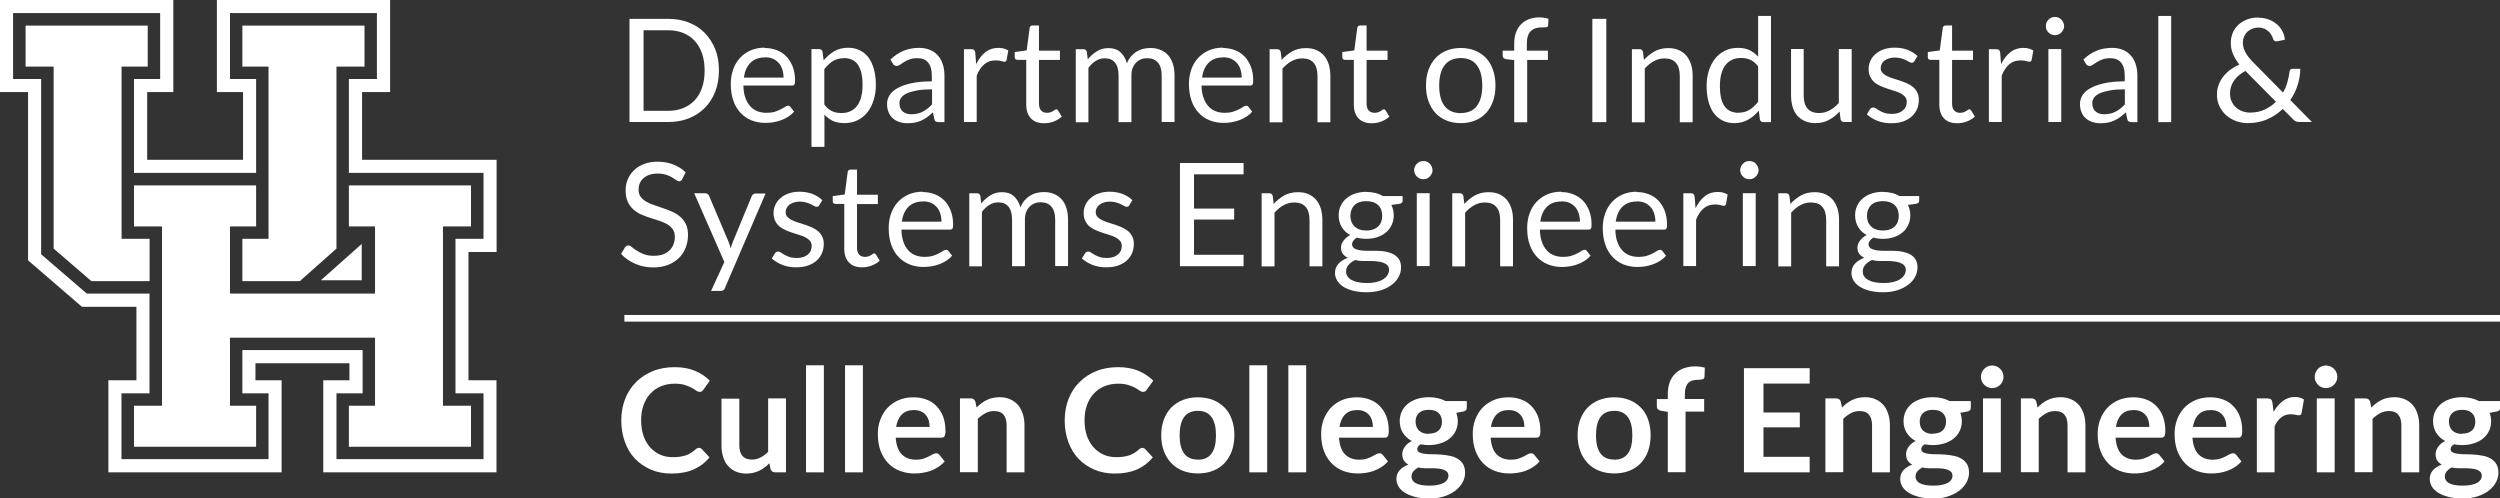 <?xml version="1.0" encoding="UTF-8"?><svg id="a" xmlns="http://www.w3.org/2000/svg" viewBox="0 0 225.58 44.97"><rect x="0" y="0" width="225.58" height="44.97" fill="#333333" stroke="none"/><path d="M64.87,6.36c0,.7-.11,1.33-.33,1.9-.22.57-.53,1.06-.94,1.47-.4.41-.89.72-1.45.95-.56.22-1.19.33-1.87.33h-3.48V1.7h3.48c.68,0,1.31.11,1.87.33.56.22,1.05.54,1.45.95.4.41.71.9.94,1.47s.33,1.21.33,1.9ZM63.58,6.36c0-.57-.08-1.08-.23-1.53-.16-.45-.38-.83-.66-1.14-.29-.31-.63-.55-1.04-.71-.41-.17-.86-.25-1.36-.25h-2.22v7.27h2.22c.5,0,.95-.08,1.36-.25.41-.17.75-.4,1.04-.71.29-.31.51-.69.66-1.14.16-.45.23-.96.23-1.53Z" style="fill:#fff; stroke-width:0px;"/><path d="M69.01,4.33c.39,0,.76.07,1.09.2.33.13.62.32.86.57.24.25.43.56.57.92.14.37.21.78.21,1.25,0,.18-.02.3-.06.36s-.11.09-.22.09h-4.38c0,.42.06.78.17,1.08.1.31.25.56.43.77s.4.36.65.46c.25.1.53.15.84.15.29,0,.54-.03.75-.1.21-.07.39-.14.54-.22.15-.08.28-.15.38-.22s.19-.1.26-.1c.1,0,.17.04.22.11l.33.42c-.14.17-.31.32-.51.45s-.41.23-.64.32-.46.14-.71.19c-.24.04-.48.06-.72.06-.46,0-.87-.08-1.26-.23-.38-.15-.71-.38-.99-.68-.28-.3-.5-.66-.65-1.1s-.23-.94-.23-1.51c0-.46.07-.89.21-1.29.14-.4.34-.74.61-1.04.26-.29.59-.52.97-.69.38-.17.81-.25,1.29-.25ZM69.04,5.18c-.56,0-1,.16-1.32.48-.32.32-.52.77-.6,1.34h3.58c0-.27-.04-.51-.11-.74-.07-.22-.18-.42-.33-.58-.14-.16-.32-.29-.52-.38-.21-.09-.44-.13-.71-.13Z" style="fill:#fff; stroke-width:0px;"/><path d="M73.22,13.25V4.43h.69c.16,0,.27.08.31.24l.1.78c.28-.34.6-.62.96-.83.36-.21.78-.31,1.25-.31.38,0,.72.07,1.03.22.31.15.57.36.79.64.22.28.38.64.5,1.06s.18.9.18,1.45c0,.49-.07.94-.2,1.36s-.32.78-.56,1.09c-.24.3-.54.55-.89.72-.35.18-.75.26-1.19.26-.41,0-.75-.07-1.04-.2-.29-.13-.54-.33-.76-.57v2.91h-1.16ZM76.15,5.25c-.38,0-.71.09-.99.26-.28.17-.54.42-.78.73v3.19c.21.29.45.49.7.6.25.12.54.17.85.17.61,0,1.08-.22,1.41-.66s.49-1.06.49-1.87c0-.43-.04-.8-.11-1.1-.08-.31-.19-.56-.33-.76-.14-.2-.32-.34-.53-.43-.21-.09-.44-.14-.71-.14Z" style="fill:#fff; stroke-width:0px;"/><path d="M85.23,11.02h-.51c-.11,0-.2-.02-.27-.05-.07-.04-.12-.11-.14-.22l-.13-.61c-.17.16-.34.29-.51.42-.17.12-.34.23-.52.31-.18.08-.38.15-.58.19-.21.04-.43.06-.69.06s-.5-.04-.72-.11c-.22-.07-.42-.18-.58-.32-.17-.14-.3-.32-.39-.54-.1-.22-.15-.48-.15-.78,0-.26.07-.51.21-.75.14-.24.37-.46.69-.64.32-.19.74-.34,1.25-.46.52-.12,1.15-.18,1.89-.18v-.52c0-.51-.11-.9-.33-1.17s-.54-.4-.97-.4c-.28,0-.52.04-.71.11-.19.07-.36.15-.5.24-.14.09-.26.17-.36.24s-.2.11-.3.11c-.08,0-.15-.02-.21-.06s-.11-.09-.14-.15l-.21-.37c.36-.35.76-.61,1.18-.79.42-.17.89-.26,1.4-.26.37,0,.7.06.98.18.29.12.53.29.72.51.2.22.34.48.44.79s.15.65.15,1.01v4.21ZM82.23,10.31c.2,0,.39-.02.56-.06s.33-.1.48-.18c.15-.08.29-.17.43-.28.14-.11.27-.23.4-.37v-1.36c-.53,0-.99.03-1.36.1-.37.07-.68.16-.91.26-.23.11-.4.24-.51.39s-.16.31-.16.5c0,.17.03.32.08.45.06.13.13.23.23.31.1.08.21.14.34.18.13.04.27.06.42.06Z" style="fill:#fff; stroke-width:0px;"/><path d="M86.98,11.02v-6.58h.66c.13,0,.21.02.26.07.05.05.08.13.1.25l.08,1.03c.23-.46.5-.82.83-1.08.33-.26.72-.39,1.17-.39.18,0,.35.02.49.06s.28.1.41.17l-.15.86c-.03.11-.1.16-.2.16-.06,0-.15-.02-.28-.06-.12-.04-.3-.06-.53-.06-.4,0-.74.12-1.01.35-.27.23-.5.57-.68,1.02v4.19h-1.16Z" style="fill:#fff; stroke-width:0px;"/><path d="M94.22,11.12c-.52,0-.92-.14-1.2-.44-.28-.29-.42-.71-.42-1.25v-4.03h-.79c-.07,0-.13-.02-.18-.06s-.07-.11-.07-.19v-.46l1.08-.14.27-2.03c0-.07.04-.12.08-.16s.11-.06.18-.06h.58v2.27h1.89v.84h-1.89v3.95c0,.28.07.48.2.62.13.13.31.2.52.2.12,0,.23-.02.32-.05.09-.03.17-.07.23-.11.07-.04.12-.08.17-.11s.09-.05.12-.05c.06,0,.12.04.16.11l.34.55c-.2.19-.44.33-.72.44-.28.11-.57.16-.87.16Z" style="fill:#fff; stroke-width:0px;"/><path d="M97.07,11.02v-6.58h.69c.17,0,.27.08.31.24l.08.68c.24-.3.51-.54.82-.73.3-.19.65-.29,1.05-.29.45,0,.81.12,1.08.37.27.25.47.58.59,1,.09-.24.21-.44.36-.62.15-.17.32-.32.5-.43.19-.11.38-.2.59-.25.21-.05.42-.08.64-.08.35,0,.66.05.93.17.27.11.5.27.69.48.19.21.33.47.43.78.1.31.15.66.15,1.06v4.19h-1.16v-4.19c0-.52-.11-.91-.34-1.17-.22-.27-.55-.4-.98-.4-.19,0-.37.03-.54.1-.17.07-.32.17-.45.3s-.23.29-.31.49c-.08.2-.11.43-.11.69v4.19h-1.16v-4.19c0-.53-.11-.92-.32-1.18-.21-.26-.52-.39-.93-.39-.29,0-.55.08-.8.23-.25.15-.47.36-.67.63v4.91h-1.16Z" style="fill:#fff; stroke-width:0px;"/><path d="M110.35,4.33c.39,0,.76.07,1.09.2.33.13.62.32.86.57.24.25.43.56.57.92.14.37.21.78.21,1.25,0,.18-.02.3-.06.36s-.11.09-.22.09h-4.38c0,.42.06.78.17,1.08.1.31.25.56.43.77s.4.36.65.46c.25.1.53.15.84.15.29,0,.54-.03.75-.1.21-.07.39-.14.54-.22.15-.08.28-.15.38-.22s.19-.1.26-.1c.1,0,.17.04.22.11l.33.42c-.14.17-.31.32-.51.45s-.41.23-.64.32-.46.14-.71.19c-.24.04-.48.06-.72.06-.46,0-.87-.08-1.26-.23-.38-.15-.71-.38-.99-.68-.28-.3-.5-.66-.65-1.1s-.23-.94-.23-1.51c0-.46.07-.89.21-1.29.14-.4.34-.74.61-1.04.26-.29.59-.52.97-.69.38-.17.81-.25,1.29-.25ZM110.38,5.18c-.56,0-1,.16-1.32.48-.32.32-.52.77-.6,1.34h3.58c0-.27-.04-.51-.11-.74-.07-.22-.18-.42-.33-.58-.14-.16-.32-.29-.52-.38-.21-.09-.44-.13-.71-.13Z" style="fill:#fff; stroke-width:0px;"/><path d="M114.56,11.02v-6.58h.69c.16,0,.27.08.31.24l.09.72c.29-.32.61-.57.96-.77.35-.19.76-.29,1.23-.29.36,0,.68.06.95.18.27.12.5.29.69.51.18.22.32.48.42.79.09.31.14.65.14,1.02v4.19h-1.16v-4.19c0-.5-.11-.89-.34-1.16-.23-.28-.58-.41-1.04-.41-.34,0-.66.08-.96.25-.3.16-.57.39-.82.67v4.85h-1.16Z" style="fill:#fff; stroke-width:0px;"/><path d="M123.78,11.12c-.52,0-.92-.14-1.2-.44-.28-.29-.42-.71-.42-1.25v-4.03h-.79c-.07,0-.13-.02-.18-.06s-.07-.11-.07-.19v-.46l1.08-.14.27-2.03c0-.07.04-.12.08-.16s.11-.06.18-.06h.58v2.27h1.89v.84h-1.89v3.95c0,.28.07.48.2.62.13.13.31.2.52.2.12,0,.23-.02.32-.05.09-.03.17-.07.23-.11.07-.04.12-.08.17-.11s.09-.05.12-.05c.06,0,.12.04.16.11l.34.55c-.2.19-.44.33-.72.44-.28.11-.57.16-.87.16Z" style="fill:#fff; stroke-width:0px;"/><path d="M131.81,4.33c.48,0,.92.08,1.3.24s.72.39.99.68c.27.29.48.65.62,1.07.14.42.22.88.22,1.4s-.07.99-.22,1.4c-.15.42-.35.77-.62,1.07-.27.29-.6.52-.99.68s-.82.24-1.3.24-.92-.08-1.3-.24-.72-.38-.99-.68c-.27-.29-.48-.65-.63-1.07s-.22-.88-.22-1.4.07-.98.22-1.4.36-.77.63-1.07c.27-.29.6-.52.99-.68s.82-.24,1.3-.24ZM131.81,10.2c.65,0,1.14-.22,1.46-.65.32-.44.48-1.04.48-1.82s-.16-1.4-.48-1.83c-.32-.44-.81-.66-1.46-.66-.33,0-.62.06-.86.17-.24.11-.45.27-.61.49-.16.21-.28.47-.36.78s-.12.66-.12,1.05.04.74.12,1.05c.08.31.2.57.36.78.16.21.36.37.61.48.24.11.53.17.86.17Z" style="fill:#fff; stroke-width:0px;"/><path d="M136.63,11.02v-5.6l-.73-.08c-.09-.02-.17-.05-.22-.1-.06-.04-.09-.11-.09-.2v-.47h1.04v-.64c0-.38.05-.71.16-1,.11-.29.26-.54.46-.74s.43-.35.71-.46c.28-.1.59-.16.94-.16.29,0,.57.04.82.13l-.03.58c0,.09-.04.14-.11.16s-.17.03-.29.03h-.2c-.2,0-.38.03-.54.08-.16.05-.3.14-.42.25-.12.12-.21.27-.27.46-.06.19-.09.43-.09.71v.6h1.9v.84h-1.87v5.62h-1.16Z" style="fill:#fff; stroke-width:0px;"/><path d="M144.94,11.02h-1.26V1.7h1.26v9.31Z" style="fill:#fff; stroke-width:0px;"/><path d="M147.25,11.02v-6.58h.69c.17,0,.27.08.31.24l.09.72c.29-.32.61-.57.96-.77.35-.19.76-.29,1.23-.29.36,0,.68.06.95.18s.5.29.69.51c.18.22.32.48.42.79s.14.65.14,1.02v4.19h-1.16v-4.19c0-.5-.11-.89-.34-1.16-.23-.28-.58-.41-1.04-.41-.34,0-.66.08-.96.25-.3.16-.57.39-.82.67v4.85h-1.16Z" style="fill:#fff; stroke-width:0px;"/><path d="M159.11,11.02c-.17,0-.27-.08-.31-.24l-.1-.8c-.28.34-.6.62-.97.82-.36.21-.78.31-1.24.31-.38,0-.72-.07-1.03-.22s-.57-.36-.79-.64c-.22-.28-.38-.63-.5-1.05-.12-.42-.18-.9-.18-1.45,0-.49.07-.94.2-1.36s.32-.78.56-1.09.54-.55.89-.72c.35-.18.75-.26,1.2-.26.4,0,.75.07,1.03.21s.54.33.77.58V1.44h1.16v9.58h-.69ZM156.87,10.17c.38,0,.71-.09.99-.26.28-.17.54-.42.78-.73v-3.18c-.21-.29-.45-.49-.7-.6s-.53-.17-.84-.17c-.62,0-1.09.22-1.42.66s-.49,1.06-.49,1.87c0,.43.04.8.11,1.1.07.31.18.56.33.75.14.2.32.34.53.43s.45.14.71.14Z" style="fill:#fff; stroke-width:0px;"/><path d="M162.75,4.43v4.2c0,.5.11.88.34,1.16.23.27.58.41,1.04.41.34,0,.66-.08.96-.24s.57-.38.83-.67v-4.86h1.16v6.58h-.69c-.16,0-.27-.08-.31-.24l-.09-.71c-.29.32-.61.57-.96.76-.35.19-.76.29-1.22.29-.36,0-.68-.06-.95-.18s-.51-.29-.69-.5c-.19-.22-.33-.48-.42-.79-.09-.31-.14-.65-.14-1.02v-4.2h1.16Z" style="fill:#fff; stroke-width:0px;"/><path d="M172.74,5.52c-.05.09-.13.14-.24.14-.06,0-.14-.02-.22-.07s-.18-.1-.3-.16-.26-.11-.43-.16c-.16-.05-.36-.08-.58-.08-.19,0-.37.03-.53.08-.16.05-.29.12-.4.2s-.2.19-.25.3c-.06.11-.09.24-.09.37,0,.17.05.31.15.42s.23.21.39.29c.16.08.34.15.55.22.2.06.41.13.63.2.21.07.42.15.63.24s.39.2.55.33.29.29.39.48.15.42.15.68c0,.3-.05.58-.16.84-.11.26-.27.48-.48.67-.21.19-.47.34-.78.45s-.66.16-1.07.16c-.46,0-.88-.07-1.25-.22-.37-.15-.69-.34-.95-.58l.27-.44c.04-.06.08-.1.12-.13s.11-.05.19-.05.16.03.25.09c.09.06.19.13.32.2.12.07.27.14.45.2s.4.09.66.09c.22,0,.42-.03.59-.09.17-.06.31-.14.42-.24.11-.1.2-.21.25-.34.05-.13.08-.27.08-.42,0-.18-.05-.33-.15-.45-.1-.12-.23-.22-.39-.31-.16-.08-.34-.16-.55-.22s-.42-.13-.63-.2c-.21-.07-.42-.15-.63-.24s-.39-.2-.55-.33c-.16-.13-.29-.3-.39-.5-.1-.2-.15-.44-.15-.72,0-.25.05-.49.16-.73.1-.23.26-.44.46-.61.2-.18.44-.32.73-.42.29-.1.62-.16,1-.16.43,0,.82.07,1.17.2.34.14.64.32.89.56l-.26.42Z" style="fill:#fff; stroke-width:0px;"/><path d="M176.61,11.12c-.52,0-.92-.14-1.2-.44-.28-.29-.42-.71-.42-1.25v-4.03h-.79c-.07,0-.13-.02-.18-.06s-.07-.11-.07-.19v-.46l1.08-.14.27-2.03c0-.07.04-.12.08-.16s.11-.06.18-.06h.58v2.27h1.89v.84h-1.89v3.95c0,.28.07.48.2.62.13.13.31.2.52.2.12,0,.23-.02.32-.05.09-.03.17-.07.23-.11.07-.04.12-.08.17-.11s.09-.05.12-.05c.06,0,.12.04.16.11l.34.55c-.2.19-.44.33-.72.44-.28.11-.57.16-.87.16Z" style="fill:#fff; stroke-width:0px;"/><path d="M179.46,11.02v-6.58h.66c.13,0,.21.02.26.07.05.05.08.13.1.25l.08,1.03c.23-.46.5-.82.84-1.08.33-.26.72-.39,1.17-.39.18,0,.35.02.49.06s.28.1.41.17l-.15.86c-.03.11-.1.16-.2.16-.06,0-.15-.02-.28-.06-.13-.04-.3-.06-.53-.06-.4,0-.74.12-1.01.35-.27.23-.5.57-.68,1.02v4.19h-1.16Z" style="fill:#fff; stroke-width:0px;"/><path d="M186.25,2.36c0,.11-.02.22-.07.31-.04.1-.11.18-.18.26-.08.08-.16.13-.26.18-.1.04-.21.06-.32.06s-.22-.02-.32-.06c-.1-.04-.18-.1-.26-.18-.08-.08-.14-.16-.18-.26-.04-.1-.06-.2-.06-.31s.02-.22.06-.32.1-.19.18-.27c.08-.08.16-.13.26-.18.1-.04.2-.06.32-.06s.22.02.32.06c.1.04.19.1.26.18.08.08.14.17.18.27.05.1.07.21.07.32ZM185.99,4.43v6.58h-1.16v-6.58h1.16Z" style="fill:#fff; stroke-width:0px;"/><path d="M192.87,11.02h-.51c-.11,0-.2-.02-.27-.05-.07-.04-.12-.11-.14-.22l-.13-.61c-.17.16-.34.29-.51.42-.17.12-.34.23-.52.31-.18.08-.38.15-.58.19-.21.04-.43.06-.69.06s-.5-.04-.72-.11c-.22-.07-.42-.18-.58-.32-.17-.14-.3-.32-.39-.54-.1-.22-.15-.48-.15-.78,0-.26.07-.51.21-.75.14-.24.37-.46.69-.64.32-.19.74-.34,1.25-.46.52-.12,1.15-.18,1.89-.18v-.52c0-.51-.11-.9-.33-1.17s-.54-.4-.97-.4c-.28,0-.52.04-.71.11-.19.07-.36.15-.5.24-.14.09-.26.17-.36.24s-.2.11-.3.11c-.08,0-.15-.02-.21-.06s-.11-.09-.14-.15l-.21-.37c.36-.35.76-.61,1.18-.79.42-.17.89-.26,1.4-.26.37,0,.7.06.98.18.29.12.53.29.72.51.2.22.34.48.44.79s.15.65.15,1.01v4.21ZM189.86,10.31c.2,0,.39-.02.56-.06s.33-.1.48-.18c.15-.08.29-.17.43-.28.14-.11.27-.23.4-.37v-1.36c-.53,0-.99.03-1.36.1-.37.07-.68.16-.91.26-.23.11-.4.24-.51.39s-.16.31-.16.5c0,.17.03.32.08.45.06.13.13.23.23.31.1.08.21.14.34.18.13.04.27.06.42.06Z" style="fill:#fff; stroke-width:0px;"/><path d="M195.91,1.44v9.58h-1.16V1.44h1.16Z" style="fill:#fff; stroke-width:0px;"/><path d="M203.8,1.6c.34,0,.65.06.94.17.28.11.53.26.73.44.21.18.37.39.49.63s.19.49.2.75l-.72.14s-.04,0-.06,0c-.06,0-.11-.01-.16-.05-.05-.03-.09-.08-.11-.16-.03-.11-.08-.23-.15-.35-.07-.12-.15-.23-.26-.33-.11-.1-.23-.18-.38-.25-.15-.06-.32-.1-.52-.1-.22,0-.41.04-.58.1-.17.07-.32.17-.45.29-.12.12-.22.27-.29.44-.07.17-.1.35-.1.54,0,.15.02.3.06.44.04.14.09.28.17.42.07.14.17.29.29.44.12.15.26.31.42.47l2.68,2.72c.17-.29.3-.59.39-.91s.16-.64.2-.96c0-.08.03-.15.08-.2.04-.05.1-.07.18-.07h.71c0,.5-.09.99-.24,1.47-.15.48-.37.93-.66,1.35l1.95,1.98h-1.12c-.13,0-.23-.02-.31-.05s-.17-.09-.26-.19l-.94-.94c-.41.39-.88.71-1.41.94-.53.23-1.11.34-1.75.34-.35,0-.69-.06-1.02-.17-.33-.12-.63-.29-.89-.51-.26-.22-.47-.5-.63-.82-.16-.32-.24-.68-.24-1.09,0-.3.05-.59.15-.86.1-.27.24-.52.42-.75.18-.23.39-.43.64-.62.25-.18.52-.34.81-.47-.26-.33-.46-.66-.58-.97-.13-.32-.19-.64-.19-.98,0-.32.06-.61.17-.89s.28-.52.5-.73c.22-.21.48-.37.79-.49s.66-.18,1.04-.18ZM201.22,8.44c0,.28.05.53.16.74.1.21.24.4.41.54s.36.26.58.33c.22.08.44.11.66.11.49,0,.92-.09,1.31-.27s.73-.41,1.02-.71l-2.75-2.78c-.46.25-.81.54-1.04.89-.23.34-.35.72-.35,1.13Z" style="fill:#fff; stroke-width:0px;"/><path d="M61.57,16.16c-.04.06-.08.11-.12.15-.04.03-.1.05-.17.05-.07,0-.16-.04-.26-.11-.1-.07-.22-.15-.37-.24-.15-.09-.33-.17-.54-.24s-.46-.11-.76-.11c-.28,0-.53.04-.75.11-.22.08-.4.18-.54.31-.15.13-.25.28-.33.46-.07.17-.11.37-.11.57,0,.26.06.48.19.65.13.17.3.32.51.44.21.12.45.23.71.31.27.09.54.18.82.28.28.1.55.2.82.32.27.12.5.27.71.45.21.18.38.41.51.67s.19.59.19.97c0,.41-.07.79-.21,1.15s-.34.67-.61.93c-.27.26-.59.47-.98.62-.39.15-.83.23-1.32.23-.6,0-1.15-.11-1.65-.33s-.92-.51-1.27-.89l.36-.6s.08-.09.13-.12.11-.05.17-.05c.09,0,.2.05.31.15.12.1.26.21.44.32.18.12.39.22.64.32s.55.15.91.15c.3,0,.57-.04.8-.12.23-.08.43-.2.59-.35s.29-.33.37-.54c.09-.21.13-.44.13-.7,0-.28-.06-.51-.19-.69-.13-.18-.29-.33-.5-.45-.21-.12-.45-.22-.71-.31-.27-.08-.54-.17-.82-.26s-.55-.19-.82-.31c-.27-.12-.5-.27-.71-.46s-.38-.42-.5-.7c-.13-.28-.19-.62-.19-1.04,0-.33.06-.65.19-.96s.31-.58.56-.82c.24-.24.54-.43.9-.57.36-.14.77-.21,1.23-.21.52,0,.99.08,1.42.25.43.17.8.4,1.12.71l-.31.6Z" style="fill:#fff; stroke-width:0px;"/><path d="M65.44,25.96c-.04.09-.09.16-.15.21s-.15.08-.27.08h-.86l1.2-2.61-2.72-6.2h1c.1,0,.18.03.23.08s.1.1.12.17l1.76,4.15c.04.1.07.19.1.29.03.1.05.19.08.29.03-.1.06-.2.09-.29s.07-.19.1-.29l1.71-4.14c.03-.07.07-.13.13-.17.06-.04.13-.07.2-.07h.92l-3.67,8.53Z" style="fill:#fff; stroke-width:0px;"/><path d="M73.93,18.52c-.05.09-.13.14-.24.14-.07,0-.14-.02-.22-.07-.08-.05-.18-.1-.3-.16s-.26-.11-.43-.16-.36-.08-.58-.08c-.2,0-.37.03-.53.08s-.29.12-.4.2c-.11.09-.19.19-.25.3-.06.11-.09.24-.09.37,0,.17.05.31.15.42s.23.21.39.29c.16.08.34.15.55.22.2.06.41.13.63.2.21.07.42.15.63.24.2.09.38.2.55.33.16.13.29.29.39.48.1.19.15.42.15.68,0,.3-.05.58-.16.84s-.27.48-.48.67c-.21.19-.47.34-.78.45s-.66.16-1.07.16c-.46,0-.88-.07-1.25-.22-.37-.15-.69-.34-.95-.58l.27-.44c.03-.06.08-.1.12-.13.05-.03.11-.05.19-.05s.16.03.25.09c.09.06.19.13.32.2.12.07.27.14.45.2.18.06.4.09.66.09.23,0,.42-.03.59-.09.17-.06.31-.14.42-.24.11-.1.2-.21.25-.34.05-.13.08-.27.08-.42,0-.18-.05-.33-.15-.45s-.23-.22-.39-.31c-.16-.08-.34-.16-.55-.22-.21-.06-.42-.13-.63-.2s-.42-.15-.63-.24c-.21-.09-.39-.2-.55-.33-.16-.13-.29-.3-.39-.5s-.15-.44-.15-.72c0-.25.05-.49.16-.73.1-.23.26-.44.46-.61.2-.18.44-.32.73-.42.29-.1.62-.16.99-.16.43,0,.82.07,1.17.2.34.14.64.32.89.56l-.26.42Z" style="fill:#fff; stroke-width:0px;"/><path d="M77.8,24.12c-.52,0-.92-.14-1.2-.44-.28-.29-.42-.71-.42-1.25v-4.03h-.79c-.07,0-.13-.02-.18-.06s-.07-.11-.07-.19v-.46l1.08-.14.27-2.03c0-.07.04-.12.08-.16.05-.04.11-.06.18-.06h.58v2.27h1.88v.84h-1.88v3.95c0,.28.07.48.2.62s.31.2.52.2c.12,0,.23-.02.31-.05.09-.03.17-.07.23-.11.06-.04.12-.08.17-.11.05-.03.09-.05.12-.05.06,0,.11.04.16.11l.34.55c-.2.19-.44.33-.72.44-.28.11-.57.16-.87.16Z" style="fill:#fff; stroke-width:0px;"/><path d="M83.26,17.33c.39,0,.76.07,1.09.2.33.13.62.32.87.57.24.25.43.56.57.92s.21.78.21,1.25c0,.18-.02.3-.06.36s-.11.09-.22.09h-4.38c0,.42.07.78.17,1.08.1.31.25.56.43.77.18.21.4.36.65.46.25.1.53.15.84.15.29,0,.54-.03.75-.1s.39-.14.54-.22.28-.15.38-.22c.1-.07.19-.1.26-.1.1,0,.17.04.22.11l.33.42c-.14.17-.31.32-.51.45s-.41.23-.64.32-.46.14-.71.19c-.24.04-.48.06-.72.06-.46,0-.88-.08-1.26-.23-.38-.15-.71-.38-1-.68-.28-.3-.5-.66-.65-1.1-.16-.44-.23-.94-.23-1.51,0-.46.07-.89.21-1.29s.34-.74.61-1.04c.26-.29.59-.52.97-.69.38-.17.81-.25,1.29-.25ZM83.29,18.18c-.56,0-1,.16-1.32.48-.32.32-.52.77-.6,1.34h3.58c0-.27-.04-.51-.11-.74-.07-.22-.18-.42-.32-.58-.14-.16-.32-.29-.52-.38s-.44-.13-.71-.13Z" style="fill:#fff; stroke-width:0px;"/><path d="M87.46,24.02v-6.58h.69c.17,0,.27.08.31.24l.08.68c.24-.3.51-.54.82-.73.3-.19.65-.29,1.05-.29.45,0,.81.12,1.08.37.27.25.47.58.59,1,.09-.24.21-.44.36-.62.15-.17.32-.32.5-.43.19-.11.38-.2.59-.25.21-.05.42-.08.64-.08.35,0,.66.05.93.17.27.11.5.27.69.48.19.21.33.47.43.78.1.31.15.66.15,1.06v4.19h-1.16v-4.19c0-.52-.11-.91-.34-1.17-.22-.27-.55-.4-.98-.4-.19,0-.37.03-.54.1-.17.07-.32.17-.45.3s-.23.29-.31.49c-.08.2-.11.43-.11.69v4.19h-1.16v-4.19c0-.53-.11-.92-.32-1.18-.21-.26-.52-.39-.93-.39-.29,0-.55.08-.8.23-.25.15-.47.36-.67.63v4.91h-1.16Z" style="fill:#fff; stroke-width:0px;"/><path d="M101.91,18.52c-.05.09-.13.14-.24.14-.07,0-.14-.02-.22-.07-.08-.05-.18-.1-.3-.16s-.26-.11-.43-.16-.36-.08-.58-.08c-.2,0-.37.03-.53.08s-.29.12-.4.2c-.11.09-.19.19-.25.3-.06.11-.09.24-.09.37,0,.17.05.31.15.42s.23.21.39.29c.16.08.34.15.55.22.2.06.41.13.63.2.21.07.42.15.63.24.2.09.38.2.55.33.16.13.29.29.39.48.1.19.15.42.15.68,0,.3-.05.58-.16.84s-.27.48-.48.67c-.21.19-.47.34-.78.45s-.66.16-1.07.16c-.46,0-.88-.07-1.25-.22-.37-.15-.69-.34-.95-.58l.27-.44c.03-.06.08-.1.12-.13.05-.03.11-.05.19-.05s.16.03.25.09c.09.06.19.13.32.2.12.07.27.14.45.2.18.06.4.09.66.09.23,0,.42-.03.59-.09.17-.06.31-.14.42-.24.11-.1.2-.21.25-.34.05-.13.08-.27.08-.42,0-.18-.05-.33-.15-.45s-.23-.22-.39-.31c-.16-.08-.34-.16-.55-.22-.21-.06-.42-.13-.63-.2s-.42-.15-.63-.24c-.21-.09-.39-.2-.55-.33-.16-.13-.29-.3-.39-.5s-.15-.44-.15-.72c0-.25.05-.49.16-.73.1-.23.26-.44.46-.61.2-.18.44-.32.73-.42.29-.1.62-.16.99-.16.43,0,.82.07,1.17.2.34.14.64.32.89.56l-.26.42Z" style="fill:#fff; stroke-width:0px;"/><path d="M112.21,14.7v1.03h-4.47v3.09h3.62v.99h-3.62v3.18h4.47v1.03h-5.74v-9.31h5.74Z" style="fill:#fff; stroke-width:0px;"/><path d="M113.84,24.02v-6.58h.69c.16,0,.27.08.31.24l.09.72c.29-.32.61-.57.96-.77.35-.19.76-.29,1.23-.29.36,0,.68.06.95.18.27.12.5.29.69.51.18.22.32.48.42.79.09.31.14.65.14,1.02v4.19h-1.16v-4.19c0-.5-.11-.89-.34-1.16-.23-.28-.58-.41-1.04-.41-.34,0-.66.08-.96.25-.3.16-.57.39-.82.67v4.85h-1.16Z" style="fill:#fff; stroke-width:0px;"/><path d="M123.29,17.32c.29,0,.55.03.8.09.25.06.48.15.68.28h1.79v.43c0,.14-.09.23-.27.27l-.75.1c.15.28.22.6.22.94,0,.32-.06.61-.19.87-.12.26-.29.49-.51.67s-.48.33-.78.43c-.3.1-.63.15-.99.15-.31,0-.6-.04-.87-.11-.14.09-.24.19-.31.29-.07.1-.11.2-.11.3,0,.16.06.28.19.37.12.08.29.14.5.18.21.04.44.05.71.05h.81c.28,0,.54.02.81.07.26.05.5.13.71.24s.37.26.5.45.19.44.19.75c0,.29-.07.56-.21.83s-.34.51-.61.71c-.26.21-.59.38-.97.5-.38.12-.81.19-1.29.19s-.9-.05-1.26-.14c-.36-.1-.66-.22-.9-.38-.24-.16-.42-.35-.54-.56-.12-.21-.18-.43-.18-.66,0-.33.1-.6.31-.83.21-.23.49-.41.85-.54-.19-.09-.33-.2-.45-.35-.11-.14-.17-.34-.17-.58,0-.09.02-.19.05-.29.03-.1.09-.2.16-.3s.16-.19.26-.29c.1-.09.22-.17.36-.24-.33-.18-.58-.42-.76-.72-.18-.3-.28-.65-.28-1.06,0-.32.06-.61.19-.87.12-.26.3-.49.52-.67.22-.18.48-.33.79-.43s.64-.15,1-.15ZM125.34,24.35c0-.17-.05-.3-.14-.4s-.21-.18-.37-.24c-.16-.06-.34-.1-.54-.12-.2-.03-.42-.04-.64-.04h-.69c-.23,0-.46-.03-.67-.09-.25.12-.45.26-.6.43-.15.17-.23.37-.23.61,0,.15.04.29.11.41.08.13.19.24.35.33.16.09.35.17.59.22.24.05.51.08.83.08s.59-.03.84-.09c.25-.06.46-.14.63-.25.17-.11.3-.23.39-.38.09-.15.14-.31.14-.48ZM123.29,20.8c.23,0,.44-.03.62-.1.18-.06.33-.16.45-.27.12-.12.21-.26.27-.42.06-.16.09-.34.09-.54,0-.4-.12-.72-.37-.96s-.6-.36-1.07-.36-.82.12-1.06.36-.37.56-.37.96c0,.2.03.37.09.54.06.16.16.3.28.42.12.12.27.21.45.27.18.07.38.1.61.1Z" style="fill:#fff; stroke-width:0px;"/><path d="M129.26,15.36c0,.11-.02.22-.07.31-.05.1-.11.18-.18.26s-.16.13-.26.18c-.1.04-.21.06-.32.06s-.22-.02-.32-.06c-.1-.04-.18-.1-.26-.18s-.14-.16-.18-.26c-.04-.1-.07-.2-.07-.31s.02-.22.07-.32c.04-.1.1-.19.18-.27s.16-.13.26-.18c.1-.04.2-.06.32-.06s.22.02.32.06c.1.04.19.1.26.18s.14.17.18.27c.04.1.07.21.07.32ZM129,17.43v6.58h-1.16v-6.58h1.16Z" style="fill:#fff; stroke-width:0px;"/><path d="M131.04,24.02v-6.58h.69c.17,0,.27.08.31.24l.09.72c.29-.32.61-.57.96-.77.35-.19.76-.29,1.23-.29.36,0,.68.06.95.18s.5.29.69.51c.18.22.32.48.42.79s.14.65.14,1.02v4.19h-1.16v-4.19c0-.5-.11-.89-.34-1.16-.23-.28-.58-.41-1.04-.41-.34,0-.66.08-.96.25-.3.16-.57.39-.82.67v4.85h-1.16Z" style="fill:#fff; stroke-width:0px;"/><path d="M140.87,17.33c.39,0,.76.07,1.09.2.33.13.62.32.87.57.24.25.43.56.57.92s.21.78.21,1.25c0,.18-.02.3-.06.36s-.11.09-.22.09h-4.38c0,.42.07.78.17,1.08.1.31.25.56.43.77.18.21.4.36.65.46.25.1.53.15.84.15.29,0,.54-.03.75-.1s.39-.14.54-.22.28-.15.38-.22c.1-.07.19-.1.26-.1.1,0,.17.04.22.11l.33.42c-.14.17-.31.32-.51.45s-.41.23-.64.32-.46.14-.71.19c-.24.04-.48.06-.72.06-.46,0-.88-.08-1.26-.23-.38-.15-.71-.38-1-.68-.28-.3-.5-.66-.65-1.1-.16-.44-.23-.94-.23-1.51,0-.46.07-.89.21-1.29s.34-.74.61-1.04c.26-.29.59-.52.97-.69.38-.17.81-.25,1.29-.25ZM140.9,18.18c-.56,0-1,.16-1.32.48-.32.32-.52.77-.6,1.34h3.58c0-.27-.04-.51-.11-.74-.07-.22-.18-.42-.32-.58-.14-.16-.32-.29-.52-.38s-.44-.13-.71-.13Z" style="fill:#fff; stroke-width:0px;"/><path d="M147.69,17.33c.39,0,.76.07,1.09.2.33.13.62.32.86.57.24.25.43.56.57.92.14.37.21.78.21,1.25,0,.18-.02.3-.06.36s-.11.09-.22.09h-4.38c0,.42.06.78.17,1.08.1.31.25.56.43.77s.4.36.65.46c.25.1.53.15.84.15.29,0,.54-.03.75-.1.21-.07.39-.14.54-.22.15-.08.28-.15.38-.22s.19-.1.26-.1c.1,0,.17.04.22.11l.33.42c-.14.17-.31.32-.51.45s-.41.23-.64.32-.46.14-.71.19c-.24.04-.48.06-.72.06-.46,0-.87-.08-1.26-.23-.38-.15-.71-.38-.99-.68-.28-.3-.5-.66-.65-1.1s-.23-.94-.23-1.51c0-.46.07-.89.21-1.29.14-.4.34-.74.61-1.04.26-.29.59-.52.97-.69.38-.17.81-.25,1.29-.25ZM147.71,18.18c-.56,0-1,.16-1.32.48-.32.32-.52.77-.6,1.34h3.58c0-.27-.04-.51-.11-.74-.07-.22-.18-.42-.33-.58-.14-.16-.32-.29-.52-.38-.21-.09-.44-.13-.71-.13Z" style="fill:#fff; stroke-width:0px;"/><path d="M151.89,24.02v-6.58h.66c.13,0,.21.02.26.07.05.05.08.13.1.25l.08,1.03c.23-.46.5-.82.83-1.08.33-.26.72-.39,1.17-.39.18,0,.35.02.49.06s.28.1.41.17l-.15.86c-.03.11-.1.16-.2.16-.06,0-.15-.02-.28-.06-.12-.04-.3-.06-.53-.06-.4,0-.74.12-1.01.35-.27.23-.5.57-.68,1.02v4.19h-1.16Z" style="fill:#fff; stroke-width:0px;"/><path d="M158.68,15.36c0,.11-.02.22-.07.31-.05.1-.11.18-.18.26s-.16.13-.26.18c-.1.04-.21.06-.32.06s-.22-.02-.32-.06c-.1-.04-.18-.1-.26-.18s-.14-.16-.18-.26c-.04-.1-.07-.2-.07-.31s.02-.22.07-.32c.04-.1.1-.19.18-.27s.16-.13.26-.18c.1-.04.2-.06.32-.06s.22.02.32.06c.1.04.19.1.26.18s.14.17.18.27c.04.1.07.21.07.32ZM158.42,17.43v6.58h-1.16v-6.58h1.16Z" style="fill:#fff; stroke-width:0px;"/><path d="M160.46,24.02v-6.58h.69c.17,0,.27.08.31.24l.09.72c.29-.32.61-.57.96-.77.35-.19.76-.29,1.23-.29.36,0,.68.06.95.18s.5.29.69.51c.18.22.32.48.42.79s.14.65.14,1.02v4.19h-1.16v-4.19c0-.5-.11-.89-.34-1.16-.23-.28-.58-.41-1.04-.41-.34,0-.66.08-.96.25-.3.16-.57.39-.82.67v4.85h-1.16Z" style="fill:#fff; stroke-width:0px;"/><path d="M169.9,17.32c.29,0,.55.03.8.09.25.06.48.15.68.28h1.79v.43c0,.14-.09.23-.27.27l-.75.1c.15.28.22.6.22.94,0,.32-.06.61-.19.87-.12.26-.29.49-.51.67s-.48.33-.78.43c-.3.1-.63.15-.99.15-.31,0-.6-.04-.87-.11-.14.09-.24.19-.32.29-.07.1-.11.2-.11.3,0,.16.06.28.19.37s.29.14.5.18c.21.04.44.05.71.05h.81c.28,0,.54.02.81.07.26.05.5.13.71.24s.38.26.5.45c.12.19.19.44.19.75,0,.29-.07.56-.21.83s-.34.51-.61.71-.59.38-.97.5c-.38.12-.81.19-1.29.19s-.9-.05-1.26-.14c-.36-.1-.66-.22-.9-.38-.24-.16-.42-.35-.54-.56-.12-.21-.18-.43-.18-.66,0-.33.1-.6.31-.83s.49-.41.85-.54c-.19-.09-.33-.2-.45-.35-.11-.14-.17-.34-.17-.58,0-.09.02-.19.05-.29.04-.1.09-.2.16-.3.07-.1.16-.19.26-.29.1-.09.23-.17.36-.24-.33-.18-.58-.42-.76-.72-.18-.3-.28-.65-.28-1.06,0-.32.06-.61.19-.87.12-.26.29-.49.52-.67.22-.18.48-.33.79-.43.31-.1.64-.15,1-.15ZM171.96,24.35c0-.17-.05-.3-.14-.4s-.21-.18-.37-.24c-.16-.06-.34-.1-.54-.12-.2-.03-.42-.04-.64-.04h-.69c-.23,0-.46-.03-.67-.09-.25.12-.45.26-.6.43-.15.17-.23.37-.23.61,0,.15.04.29.11.41.08.13.19.24.35.33.16.09.35.17.59.22.24.05.51.08.84.08s.59-.03.84-.09c.25-.06.46-.14.63-.25.17-.11.3-.23.39-.38.09-.15.14-.31.14-.48ZM169.9,20.8c.23,0,.44-.03.62-.1.18-.06.33-.16.45-.27.12-.12.21-.26.27-.42.06-.16.09-.34.09-.54,0-.4-.12-.72-.37-.96-.25-.24-.6-.36-1.07-.36s-.82.12-1.06.36c-.24.24-.37.56-.37.96,0,.2.03.37.09.54.06.16.16.3.28.42.12.12.27.21.45.27.18.07.38.1.61.1Z" style="fill:#fff; stroke-width:0px;"/><path d="M63.08,40.41c.1,0,.18.04.25.11l.69.75c-.38.47-.85.83-1.41,1.08-.56.25-1.23.38-2.01.38-.7,0-1.33-.12-1.88-.36s-1.03-.57-1.43-.99-.7-.93-.91-1.52c-.21-.59-.32-1.23-.32-1.93s.12-1.35.35-1.94c.23-.59.56-1.09.99-1.52.42-.42.93-.75,1.52-.99.59-.24,1.25-.35,1.96-.35s1.31.11,1.83.33c.52.22.97.52,1.34.89l-.58.81c-.04.05-.08.1-.13.14-.05.04-.13.06-.22.06-.1,0-.2-.04-.31-.12-.1-.08-.24-.16-.4-.25s-.36-.17-.61-.25c-.24-.08-.56-.12-.93-.12-.44,0-.85.08-1.22.23-.37.15-.69.37-.96.66s-.47.63-.62,1.04-.22.87-.22,1.38.08,1,.22,1.41c.15.41.35.76.61,1.04.26.28.56.5.9.65s.72.22,1.12.22c.24,0,.45-.01.65-.04.19-.03.37-.07.53-.12.16-.06.32-.13.46-.22s.29-.2.43-.33c.04-.04.09-.07.14-.09.05-.02.1-.04.16-.04Z" style="fill:#fff; stroke-width:0px;"/><path d="M66.71,35.95v4.24c0,.41.09.72.28.95.19.22.47.33.85.33.28,0,.54-.06.78-.19.24-.12.47-.29.69-.51v-4.82h1.61v6.67h-.98c-.21,0-.34-.1-.41-.29l-.11-.53c-.14.14-.28.27-.43.38-.15.11-.3.21-.47.29-.17.08-.35.14-.54.19-.19.05-.4.07-.62.07-.36,0-.69-.06-.97-.18-.28-.12-.51-.3-.71-.52s-.33-.49-.43-.8-.15-.65-.15-1.02v-4.24h1.61Z" style="fill:#fff; stroke-width:0px;"/><path d="M74.34,32.96v9.66h-1.61v-9.66h1.61Z" style="fill:#fff; stroke-width:0px;"/><path d="M77.86,32.96v9.66h-1.61v-9.66h1.61Z" style="fill:#fff; stroke-width:0px;"/><path d="M82.43,35.85c.42,0,.81.07,1.16.2.35.13.66.33.91.59s.46.57.6.95c.14.38.21.8.21,1.28,0,.12,0,.22-.02.3s-.03.14-.06.19c-.03.04-.07.08-.11.1s-.11.03-.18.03h-4.12c.05.68.23,1.19.55,1.51.32.32.75.48,1.27.48.26,0,.48-.03.67-.09s.35-.13.49-.2c.14-.07.26-.14.37-.2.11-.06.21-.09.31-.09.07,0,.12.01.17.04.05.03.09.06.12.11l.47.58c-.18.21-.38.38-.6.52-.22.14-.45.25-.69.34-.24.08-.49.14-.73.18-.25.04-.49.05-.73.05-.46,0-.89-.08-1.29-.23-.4-.15-.75-.38-1.04-.68-.29-.3-.53-.67-.7-1.12-.17-.44-.25-.96-.25-1.54,0-.46.07-.88.22-1.28.15-.4.36-.75.63-1.05.28-.3.61-.53,1.01-.71.4-.17.84-.26,1.34-.26ZM82.47,37c-.47,0-.83.13-1.1.4-.26.26-.43.64-.51,1.12h3.02c0-.21-.03-.4-.08-.59-.06-.18-.14-.34-.26-.48-.12-.14-.26-.25-.44-.33-.18-.08-.39-.12-.62-.12Z" style="fill:#fff; stroke-width:0px;"/><path d="M86.62,42.62v-6.67h.98c.21,0,.34.1.41.29l.11.53c.13-.14.28-.26.43-.38.15-.11.31-.21.47-.29s.35-.15.54-.19c.19-.04.4-.07.62-.07.36,0,.69.06.97.19.28.12.52.3.71.52.19.22.33.49.43.8s.15.65.15,1.02v4.25h-1.61v-4.25c0-.41-.09-.72-.28-.95s-.47-.33-.85-.33c-.28,0-.54.06-.78.19-.24.13-.47.3-.69.51v4.82h-1.61Z" style="fill:#fff; stroke-width:0px;"/><path d="M103.08,40.41c.09,0,.18.04.25.11l.69.75c-.38.47-.85.83-1.41,1.08-.56.25-1.23.38-2,.38-.7,0-1.33-.12-1.88-.36s-1.03-.57-1.43-.99c-.39-.42-.7-.93-.91-1.52-.21-.59-.32-1.23-.32-1.93s.12-1.35.35-1.94c.23-.59.56-1.09.99-1.52s.93-.75,1.52-.99c.59-.24,1.25-.35,1.96-.35s1.31.11,1.83.33c.52.22.97.52,1.34.89l-.58.81c-.03.05-.08.1-.13.14-.05.04-.13.06-.22.06s-.2-.04-.31-.12c-.1-.08-.24-.16-.4-.25s-.36-.17-.61-.25-.56-.12-.93-.12c-.44,0-.85.08-1.22.23-.37.15-.69.37-.96.66-.27.29-.47.63-.62,1.04-.15.41-.22.87-.22,1.38s.07,1,.22,1.41c.15.41.35.76.61,1.04.26.28.56.5.9.65s.72.22,1.12.22c.24,0,.45-.01.65-.04.19-.03.37-.07.53-.12.16-.06.32-.13.46-.22.15-.09.29-.2.43-.33.04-.04.09-.07.14-.09.05-.02.1-.04.16-.04Z" style="fill:#fff; stroke-width:0px;"/><path d="M108.09,35.85c.5,0,.95.08,1.36.24.41.16.75.39,1.04.68.29.29.51.65.66,1.08.16.42.23.9.23,1.42s-.08,1-.23,1.43c-.16.42-.38.79-.66,1.09-.29.3-.63.53-1.04.69s-.86.24-1.36.24-.95-.08-1.36-.24-.75-.39-1.04-.69-.51-.66-.67-1.09-.24-.9-.24-1.43.08-1,.24-1.42.38-.78.67-1.08c.29-.29.64-.52,1.04-.68.41-.16.86-.24,1.36-.24ZM108.09,41.48c.55,0,.97-.19,1.23-.56.27-.37.4-.92.4-1.64s-.13-1.27-.4-1.64c-.27-.38-.68-.57-1.23-.57s-.98.19-1.25.57c-.27.38-.4.93-.4,1.64s.13,1.26.4,1.63.68.56,1.25.56Z" style="fill:#fff; stroke-width:0px;"/><path d="M114.34,32.96v9.66h-1.61v-9.66h1.61Z" style="fill:#fff; stroke-width:0px;"/><path d="M117.86,32.96v9.66h-1.61v-9.66h1.61Z" style="fill:#fff; stroke-width:0px;"/><path d="M122.43,35.85c.42,0,.81.07,1.16.2.35.13.66.33.91.59s.46.57.6.95c.14.38.21.8.21,1.28,0,.12,0,.22-.02.3s-.03.14-.06.19c-.03.04-.07.08-.11.1s-.11.03-.18.03h-4.12c.05.68.23,1.19.55,1.51.32.32.75.48,1.27.48.26,0,.48-.03.67-.09s.35-.13.49-.2c.14-.07.26-.14.37-.2.11-.06.21-.09.31-.09.07,0,.12.01.17.04.05.03.09.06.12.11l.47.58c-.18.21-.38.38-.6.52-.22.14-.45.25-.69.34-.24.08-.49.14-.73.18-.25.04-.49.05-.73.05-.46,0-.89-.08-1.29-.23-.4-.15-.75-.38-1.04-.68-.29-.3-.53-.67-.7-1.12-.17-.44-.25-.96-.25-1.54,0-.46.07-.88.22-1.28.15-.4.36-.75.63-1.05.28-.3.61-.53,1.01-.71.4-.17.84-.26,1.34-.26ZM122.47,37c-.47,0-.83.13-1.1.4-.26.26-.43.64-.51,1.12h3.02c0-.21-.03-.4-.08-.59-.06-.18-.14-.34-.26-.48-.12-.14-.26-.25-.44-.33-.18-.08-.39-.12-.62-.12Z" style="fill:#fff; stroke-width:0px;"/><path d="M128.93,35.84c.29,0,.55.03.81.09s.48.14.69.26h1.92v.6c0,.1-.03.18-.08.23-.05.06-.14.09-.27.12l-.6.11c.04.11.08.23.1.36.02.12.04.26.04.4,0,.33-.07.63-.2.89-.13.27-.31.49-.55.68-.23.19-.51.33-.83.43s-.66.15-1.04.15c-.25,0-.5-.02-.73-.07-.21.13-.31.27-.31.43,0,.14.06.23.19.3.12.06.29.11.49.13.2.03.43.04.69.04s.52.01.79.03c.27.02.53.06.79.11s.48.14.69.26c.2.12.36.28.49.48.12.2.19.46.19.78,0,.29-.07.58-.22.86s-.36.53-.63.74c-.27.22-.61.39-1.01.53-.4.13-.85.2-1.36.2s-.95-.05-1.32-.15c-.37-.1-.68-.23-.93-.39-.25-.16-.43-.35-.55-.56-.12-.21-.18-.43-.18-.66,0-.31.1-.57.29-.79.19-.21.46-.38.79-.51-.17-.09-.3-.21-.4-.36-.1-.15-.15-.35-.15-.59,0-.1.02-.2.05-.31.04-.11.09-.21.16-.32.07-.1.16-.2.27-.3.11-.09.24-.18.38-.25-.34-.18-.6-.42-.8-.73-.19-.3-.29-.66-.29-1.07,0-.33.07-.63.2-.89.13-.27.32-.49.55-.68.24-.19.52-.33.84-.43.32-.1.67-.15,1.06-.15ZM130.69,42.9c0-.13-.04-.24-.12-.32-.08-.08-.18-.15-.32-.2-.13-.05-.29-.08-.47-.1-.18-.02-.37-.03-.57-.03h-.62c-.21,0-.42-.02-.62-.07-.18.1-.33.22-.44.35-.11.14-.17.29-.17.47,0,.12.03.23.09.33.06.1.15.19.28.26.13.07.29.13.5.17.2.04.45.06.75.06s.56-.02.77-.07c.22-.05.4-.11.54-.19.14-.08.24-.18.31-.29.06-.11.1-.24.1-.37ZM128.93,39.13c.2,0,.37-.03.52-.08.15-.05.27-.13.37-.22s.17-.21.22-.34c.05-.13.07-.28.07-.44,0-.33-.1-.59-.3-.78-.2-.19-.49-.29-.89-.29s-.69.1-.89.29c-.2.19-.3.45-.3.78,0,.16.03.3.08.44.05.13.12.25.22.35s.22.17.37.23c.15.05.32.08.52.08Z" style="fill:#fff; stroke-width:0px;"/><path d="M136.11,35.85c.42,0,.81.07,1.16.2.35.13.66.33.91.59s.46.57.6.95c.14.38.21.8.21,1.28,0,.12,0,.22-.02.3s-.03.14-.06.19c-.03.04-.07.08-.11.1s-.11.03-.18.03h-4.12c.05.68.23,1.19.55,1.51.32.32.75.48,1.27.48.26,0,.48-.03.67-.09s.35-.13.49-.2c.14-.07.26-.14.37-.2.11-.06.21-.09.31-.09.07,0,.12.01.17.04.05.03.09.06.12.11l.47.58c-.18.21-.38.38-.6.52-.22.14-.45.25-.69.34-.24.08-.49.14-.73.18-.25.04-.49.05-.73.05-.46,0-.89-.08-1.29-.23-.4-.15-.75-.38-1.04-.68-.29-.3-.53-.67-.7-1.12-.17-.44-.25-.96-.25-1.54,0-.46.07-.88.22-1.28.15-.4.36-.75.63-1.05.28-.3.61-.53,1.01-.71.4-.17.84-.26,1.34-.26ZM136.14,37c-.47,0-.83.13-1.1.4-.26.26-.43.64-.51,1.12h3.02c0-.21-.03-.4-.08-.59-.06-.18-.14-.34-.26-.48-.12-.14-.26-.25-.44-.33-.18-.08-.39-.12-.62-.12Z" style="fill:#fff; stroke-width:0px;"/><path d="M145.66,35.85c.5,0,.95.08,1.35.24.41.16.75.39,1.04.68.29.29.51.65.66,1.08s.23.9.23,1.42-.08,1-.23,1.43-.38.79-.66,1.09-.63.53-1.04.69-.86.24-1.35.24-.95-.08-1.36-.24c-.41-.16-.76-.39-1.04-.69s-.51-.66-.67-1.09-.24-.9-.24-1.43.08-1,.24-1.42.38-.78.67-1.08c.29-.29.64-.52,1.04-.68.41-.16.86-.24,1.36-.24ZM145.66,41.48c.55,0,.96-.19,1.23-.56.27-.37.4-.92.4-1.64s-.13-1.27-.4-1.64-.68-.57-1.23-.57-.98.19-1.25.57c-.27.38-.4.93-.4,1.64s.13,1.26.4,1.63.68.56,1.25.56Z" style="fill:#fff; stroke-width:0px;"/><path d="M150.49,42.62v-5.46l-.58-.09c-.13-.02-.23-.07-.3-.13-.08-.06-.11-.16-.11-.27v-.66h.99v-.49c0-.38.06-.72.17-1.03.11-.3.28-.56.49-.77.21-.21.48-.38.78-.49.31-.11.65-.17,1.04-.17.31,0,.59.04.86.12l-.03.81c0,.12-.07.2-.18.23s-.23.05-.38.05c-.19,0-.36.02-.51.06-.15.04-.28.11-.38.21-.1.1-.18.24-.24.4-.05.17-.08.37-.08.62v.44h1.74v1.14h-1.68v5.47h-1.61Z" style="fill:#fff; stroke-width:0px;"/><path d="M163.29,33.22v1.39h-4.17v2.61h3.28v1.34h-3.28v2.66h4.17v1.4h-5.93v-9.4h5.93Z" style="fill:#fff; stroke-width:0px;"/><path d="M164.71,42.62v-6.67h.98c.21,0,.34.1.41.29l.11.53c.13-.14.28-.26.43-.38.15-.11.31-.21.47-.29s.35-.15.54-.19c.19-.04.4-.07.62-.07.36,0,.69.06.97.19.28.12.52.3.71.52.19.22.33.49.43.8s.15.65.15,1.02v4.25h-1.61v-4.25c0-.41-.09-.72-.28-.95s-.47-.33-.85-.33c-.28,0-.54.06-.78.19-.24.13-.47.3-.69.51v4.82h-1.61Z" style="fill:#fff; stroke-width:0px;"/><path d="M174.41,35.84c.29,0,.55.03.81.09.25.06.48.14.69.26h1.92v.6c0,.1-.03.18-.08.23-.05.06-.14.09-.27.12l-.6.11c.04.11.08.23.1.36.02.12.04.26.04.4,0,.33-.07.63-.2.89-.13.27-.31.49-.55.68-.23.19-.51.33-.83.43s-.66.15-1.04.15c-.25,0-.5-.02-.73-.07-.21.13-.31.27-.31.43,0,.14.06.23.18.3.12.06.29.11.49.13.2.03.43.04.69.04s.52.01.79.03.53.06.79.11c.26.05.48.14.69.26.2.12.36.28.49.48.12.2.19.46.19.78,0,.29-.07.58-.22.86-.15.28-.36.53-.63.74-.28.22-.61.39-1.01.53s-.85.2-1.37.2-.95-.05-1.32-.15-.68-.23-.93-.39c-.25-.16-.43-.35-.55-.56-.12-.21-.18-.43-.18-.66,0-.31.09-.57.29-.79.19-.21.46-.38.79-.51-.17-.09-.3-.21-.4-.36-.1-.15-.15-.35-.15-.59,0-.1.02-.2.05-.31.03-.11.09-.21.16-.32.07-.1.16-.2.27-.3s.24-.18.38-.25c-.34-.18-.6-.42-.8-.73-.19-.3-.29-.66-.29-1.07,0-.33.07-.63.2-.89.13-.27.32-.49.55-.68s.52-.33.84-.43c.32-.1.67-.15,1.06-.15ZM176.17,42.9c0-.13-.04-.24-.12-.32-.08-.08-.18-.15-.32-.2s-.29-.08-.47-.1c-.18-.02-.37-.03-.57-.03h-.62c-.21,0-.42-.02-.62-.07-.18.1-.33.22-.44.35s-.17.29-.17.47c0,.12.03.23.09.33s.15.19.28.26c.13.07.29.13.5.17.2.04.45.06.75.06s.56-.02.77-.07c.22-.05.4-.11.54-.19s.24-.18.31-.29c.07-.11.1-.24.1-.37ZM174.41,39.13c.2,0,.37-.03.52-.08.15-.05.27-.13.37-.22s.17-.21.22-.34c.05-.13.08-.28.08-.44,0-.33-.1-.59-.3-.78-.2-.19-.49-.29-.89-.29s-.69.1-.89.29c-.2.19-.3.45-.3.78,0,.16.02.3.07.44.05.13.12.25.22.35s.22.17.37.23c.15.05.32.08.52.08Z" style="fill:#fff; stroke-width:0px;"/><path d="M180.78,34.01c0,.14-.03.27-.08.39s-.13.23-.22.32c-.09.09-.2.16-.33.22-.12.05-.26.08-.4.08s-.27-.03-.39-.08c-.12-.05-.23-.13-.32-.22-.09-.09-.16-.2-.22-.32-.05-.12-.08-.25-.08-.39s.03-.28.08-.4c.05-.13.13-.23.22-.33.09-.09.2-.16.32-.22.12-.05.25-.08.39-.08s.28.03.4.08c.13.05.24.13.33.22.09.09.17.2.22.33s.08.26.08.4ZM180.54,35.95v6.67h-1.61v-6.67h1.61Z" style="fill:#fff; stroke-width:0px;"/><path d="M182.35,42.62v-6.67h.98c.21,0,.34.1.41.29l.11.53c.13-.14.28-.26.43-.38.15-.11.31-.21.47-.29s.35-.15.54-.19c.19-.04.4-.07.62-.07.36,0,.69.06.97.19.28.12.52.3.71.52.19.22.33.49.43.8s.15.65.15,1.02v4.25h-1.61v-4.25c0-.41-.09-.72-.28-.95s-.47-.33-.85-.33c-.28,0-.54.06-.78.19-.24.13-.47.3-.69.51v4.82h-1.61Z" style="fill:#fff; stroke-width:0px;"/><path d="M192.5,35.85c.42,0,.81.07,1.16.2.35.13.66.33.91.59s.46.57.6.95c.14.38.21.8.21,1.28,0,.12,0,.22-.02.3s-.03.14-.06.19c-.03.04-.07.08-.11.1s-.11.03-.18.03h-4.12c.05.68.23,1.19.55,1.51.32.32.75.48,1.27.48.26,0,.48-.03.67-.09s.35-.13.49-.2c.14-.07.26-.14.37-.2.11-.06.21-.09.31-.09.07,0,.12.01.17.04.05.03.09.06.12.11l.47.58c-.18.21-.38.38-.6.52-.22.14-.45.25-.69.34-.24.08-.49.14-.73.18-.25.04-.49.05-.73.05-.46,0-.89-.08-1.29-.23-.4-.15-.75-.38-1.04-.68-.29-.3-.53-.67-.7-1.12-.17-.44-.25-.96-.25-1.54,0-.46.07-.88.22-1.28.15-.4.36-.75.63-1.05.28-.3.61-.53,1.01-.71.4-.17.84-.26,1.34-.26ZM192.53,37c-.47,0-.83.13-1.1.4-.26.26-.43.64-.51,1.12h3.02c0-.21-.03-.4-.08-.59-.06-.18-.14-.34-.26-.48-.12-.14-.26-.25-.44-.33-.18-.08-.39-.12-.62-.12Z" style="fill:#fff; stroke-width:0px;"/><path d="M199.44,35.85c.42,0,.81.07,1.16.2.35.13.66.33.91.59s.46.57.6.95c.14.38.21.8.21,1.28,0,.12,0,.22-.02.3s-.03.14-.06.19c-.03.04-.07.08-.11.1s-.11.03-.18.03h-4.12c.05.68.23,1.19.55,1.51.32.32.75.48,1.27.48.26,0,.48-.03.67-.09s.35-.13.49-.2c.14-.07.26-.14.37-.2.11-.06.21-.09.31-.09.07,0,.12.01.17.04.05.03.09.06.12.11l.47.58c-.18.21-.38.38-.6.52-.22.14-.45.25-.69.34-.24.08-.49.14-.73.18-.25.04-.49.05-.73.05-.46,0-.89-.08-1.29-.23-.4-.15-.75-.38-1.04-.68-.29-.3-.53-.67-.7-1.12-.17-.44-.25-.96-.25-1.54,0-.46.07-.88.22-1.28.15-.4.36-.75.63-1.05.28-.3.61-.53,1.01-.71.4-.17.84-.26,1.34-.26ZM199.48,37c-.47,0-.83.13-1.1.4-.26.26-.43.64-.51,1.12h3.02c0-.21-.03-.4-.08-.59-.06-.18-.14-.34-.26-.48-.12-.14-.26-.25-.44-.33-.18-.08-.39-.12-.62-.12Z" style="fill:#fff; stroke-width:0px;"/><path d="M203.64,42.62v-6.67h.94c.17,0,.28.03.34.09.07.06.11.17.13.31l.1.81c.24-.41.52-.74.84-.98.32-.24.68-.36,1.08-.36.33,0,.6.08.82.23l-.21,1.2c-.01.08-.04.13-.08.17-.04.03-.1.05-.18.05-.06,0-.15-.01-.27-.04-.11-.03-.26-.05-.45-.05-.33,0-.62.09-.86.28s-.44.45-.6.81v4.15h-1.61Z" style="fill:#fff; stroke-width:0px;"/><path d="M210.9,34.01c0,.14-.03.27-.08.39-.06.12-.13.23-.22.32s-.2.16-.33.22c-.13.05-.26.08-.4.08s-.27-.03-.39-.08c-.12-.05-.23-.13-.32-.22s-.16-.2-.22-.32-.08-.25-.08-.39.03-.28.08-.4.13-.23.22-.33.2-.16.32-.22c.12-.05.25-.08.39-.08s.28.03.4.08c.13.05.24.13.33.22s.17.2.22.33c.06.13.08.26.08.4ZM210.66,35.95v6.67h-1.61v-6.67h1.61Z" style="fill:#fff; stroke-width:0px;"/><path d="M212.47,42.62v-6.67h.98c.21,0,.34.1.41.29l.11.53c.13-.14.28-.26.43-.38.15-.11.31-.21.47-.29s.35-.15.54-.19c.19-.04.4-.07.62-.07.36,0,.69.06.97.19.28.12.52.3.71.52.19.22.33.49.43.8.1.31.15.65.15,1.02v4.25h-1.61v-4.25c0-.41-.09-.72-.28-.95s-.47-.33-.85-.33c-.28,0-.54.06-.78.19-.24.13-.47.3-.69.51v4.82h-1.61Z" style="fill:#fff; stroke-width:0px;"/><path d="M222.17,35.84c.29,0,.55.03.81.09s.48.14.69.26h1.92v.6c0,.1-.03.18-.08.23-.05.06-.14.09-.27.12l-.6.11c.04.11.08.23.1.36.02.12.04.26.04.4,0,.33-.07.63-.2.89-.13.27-.31.49-.55.68-.23.19-.51.33-.83.43s-.66.15-1.04.15c-.25,0-.5-.02-.73-.07-.21.13-.31.27-.31.43,0,.14.06.23.19.3.12.06.29.11.49.13.2.03.43.04.69.04s.52.01.79.03c.27.02.53.06.79.11s.48.14.69.26c.2.12.36.28.49.48.12.2.19.46.19.78,0,.29-.07.58-.22.86s-.36.53-.63.74c-.27.22-.61.39-1.01.53-.4.13-.85.2-1.36.2s-.95-.05-1.32-.15c-.37-.1-.68-.23-.93-.39-.25-.16-.43-.35-.55-.56-.12-.21-.18-.43-.18-.66,0-.31.1-.57.29-.79.19-.21.46-.38.79-.51-.17-.09-.3-.21-.4-.36-.1-.15-.15-.35-.15-.59,0-.1.02-.2.05-.31.04-.11.09-.21.16-.32.07-.1.16-.2.27-.3.11-.09.24-.18.38-.25-.34-.18-.6-.42-.8-.73-.19-.3-.29-.66-.29-1.07,0-.33.07-.63.2-.89.13-.27.32-.49.55-.68.24-.19.52-.33.84-.43.32-.1.67-.15,1.06-.15ZM223.93,42.9c0-.13-.04-.24-.12-.32-.08-.08-.18-.15-.32-.2-.13-.05-.29-.08-.47-.1-.18-.02-.37-.03-.57-.03h-.62c-.21,0-.42-.02-.62-.07-.18.1-.33.22-.44.35-.11.14-.17.29-.17.47,0,.12.03.23.09.33.06.1.15.19.28.26.13.07.29.13.5.17.2.04.45.06.75.06s.56-.02.77-.07c.22-.05.4-.11.54-.19.14-.08.24-.18.31-.29.06-.11.1-.24.1-.37ZM222.17,39.13c.2,0,.37-.03.52-.08.15-.05.27-.13.37-.22s.17-.21.22-.34c.05-.13.07-.28.07-.44,0-.33-.1-.59-.3-.78-.2-.19-.49-.29-.89-.29s-.69.1-.89.29c-.2.19-.3.45-.3.78,0,.16.03.3.08.44.05.13.12.25.22.35s.22.17.37.23c.15.05.32.08.52.08Z" style="fill:#fff; stroke-width:0px;"/><polygon points="13.5 21.55 10.97 21.55 10.97 6.01 13.33 6.01 13.33 2.31 2.31 2.31 2.31 6.01 4.84 6.01 4.84 22.43 8.25 25.37 13.5 25.37 13.5 21.55" style="fill:#fff; stroke-width:0px;"/><polygon points="32.64 25.29 32.64 22.01 28.95 25.29 32.64 25.29" style="fill:#fff; stroke-width:0px;"/><polygon points="24.23 21.55 21.87 21.55 21.87 25.37 27.05 25.37 30.36 22.43 30.36 6.01 32.89 6.01 32.89 2.31 21.87 2.31 21.87 6.01 24.23 6.01 24.23 21.55" style="fill:#fff; stroke-width:0px;"/><polygon points="42.5 20.43 42.5 16.73 31.48 16.73 31.48 20.43 33.84 20.43 33.84 26.49 20.75 26.49 20.75 20.43 23.11 20.43 23.11 16.73 12.09 16.73 12.09 20.43 14.62 20.43 14.62 36.61 12.09 36.61 12.09 40.31 23.11 40.31 23.11 36.61 20.75 36.61 20.75 30.47 33.84 30.47 33.84 36.61 31.48 36.61 31.48 40.31 42.5 40.31 42.5 36.61 39.97 36.61 39.97 20.43 42.5 20.43" style="fill:#fff; stroke-width:0px;"/><path d="M44.81,22.73v-8.31h-12.14v-6.11h2.53V0h-15.63v8.31h2.36v6.11h-8.65v-6.11h2.36V0H0v8.31h2.53v15.18l4.86,4.19h4.92v6.63h-2.53v8.31h15.63v-8.31h-2.36v-1.53h8.48v1.53h-2.36v8.31h15.63v-8.31h-2.53v-11.57h2.53ZM43.63,35.49v5.94h-13.27v-5.94h2.36v-3.9h-10.85v3.9h2.36v5.94h-13.27v-5.94h2.53v-9h-5.66l-4.12-3.55V7.13H1.18V1.18h13.27v5.95h-2.36v8.47h11.02V7.13h-2.36V1.18h13.26v5.95h-2.53v8.47h12.15v5.95h-2.53v13.94h2.53Z" style="fill:#fff; stroke-width:0px;"/><rect x="56.34" y="28.42" width="169.24" height=".6" style="fill:#fff; stroke-width:0px;"/></svg>